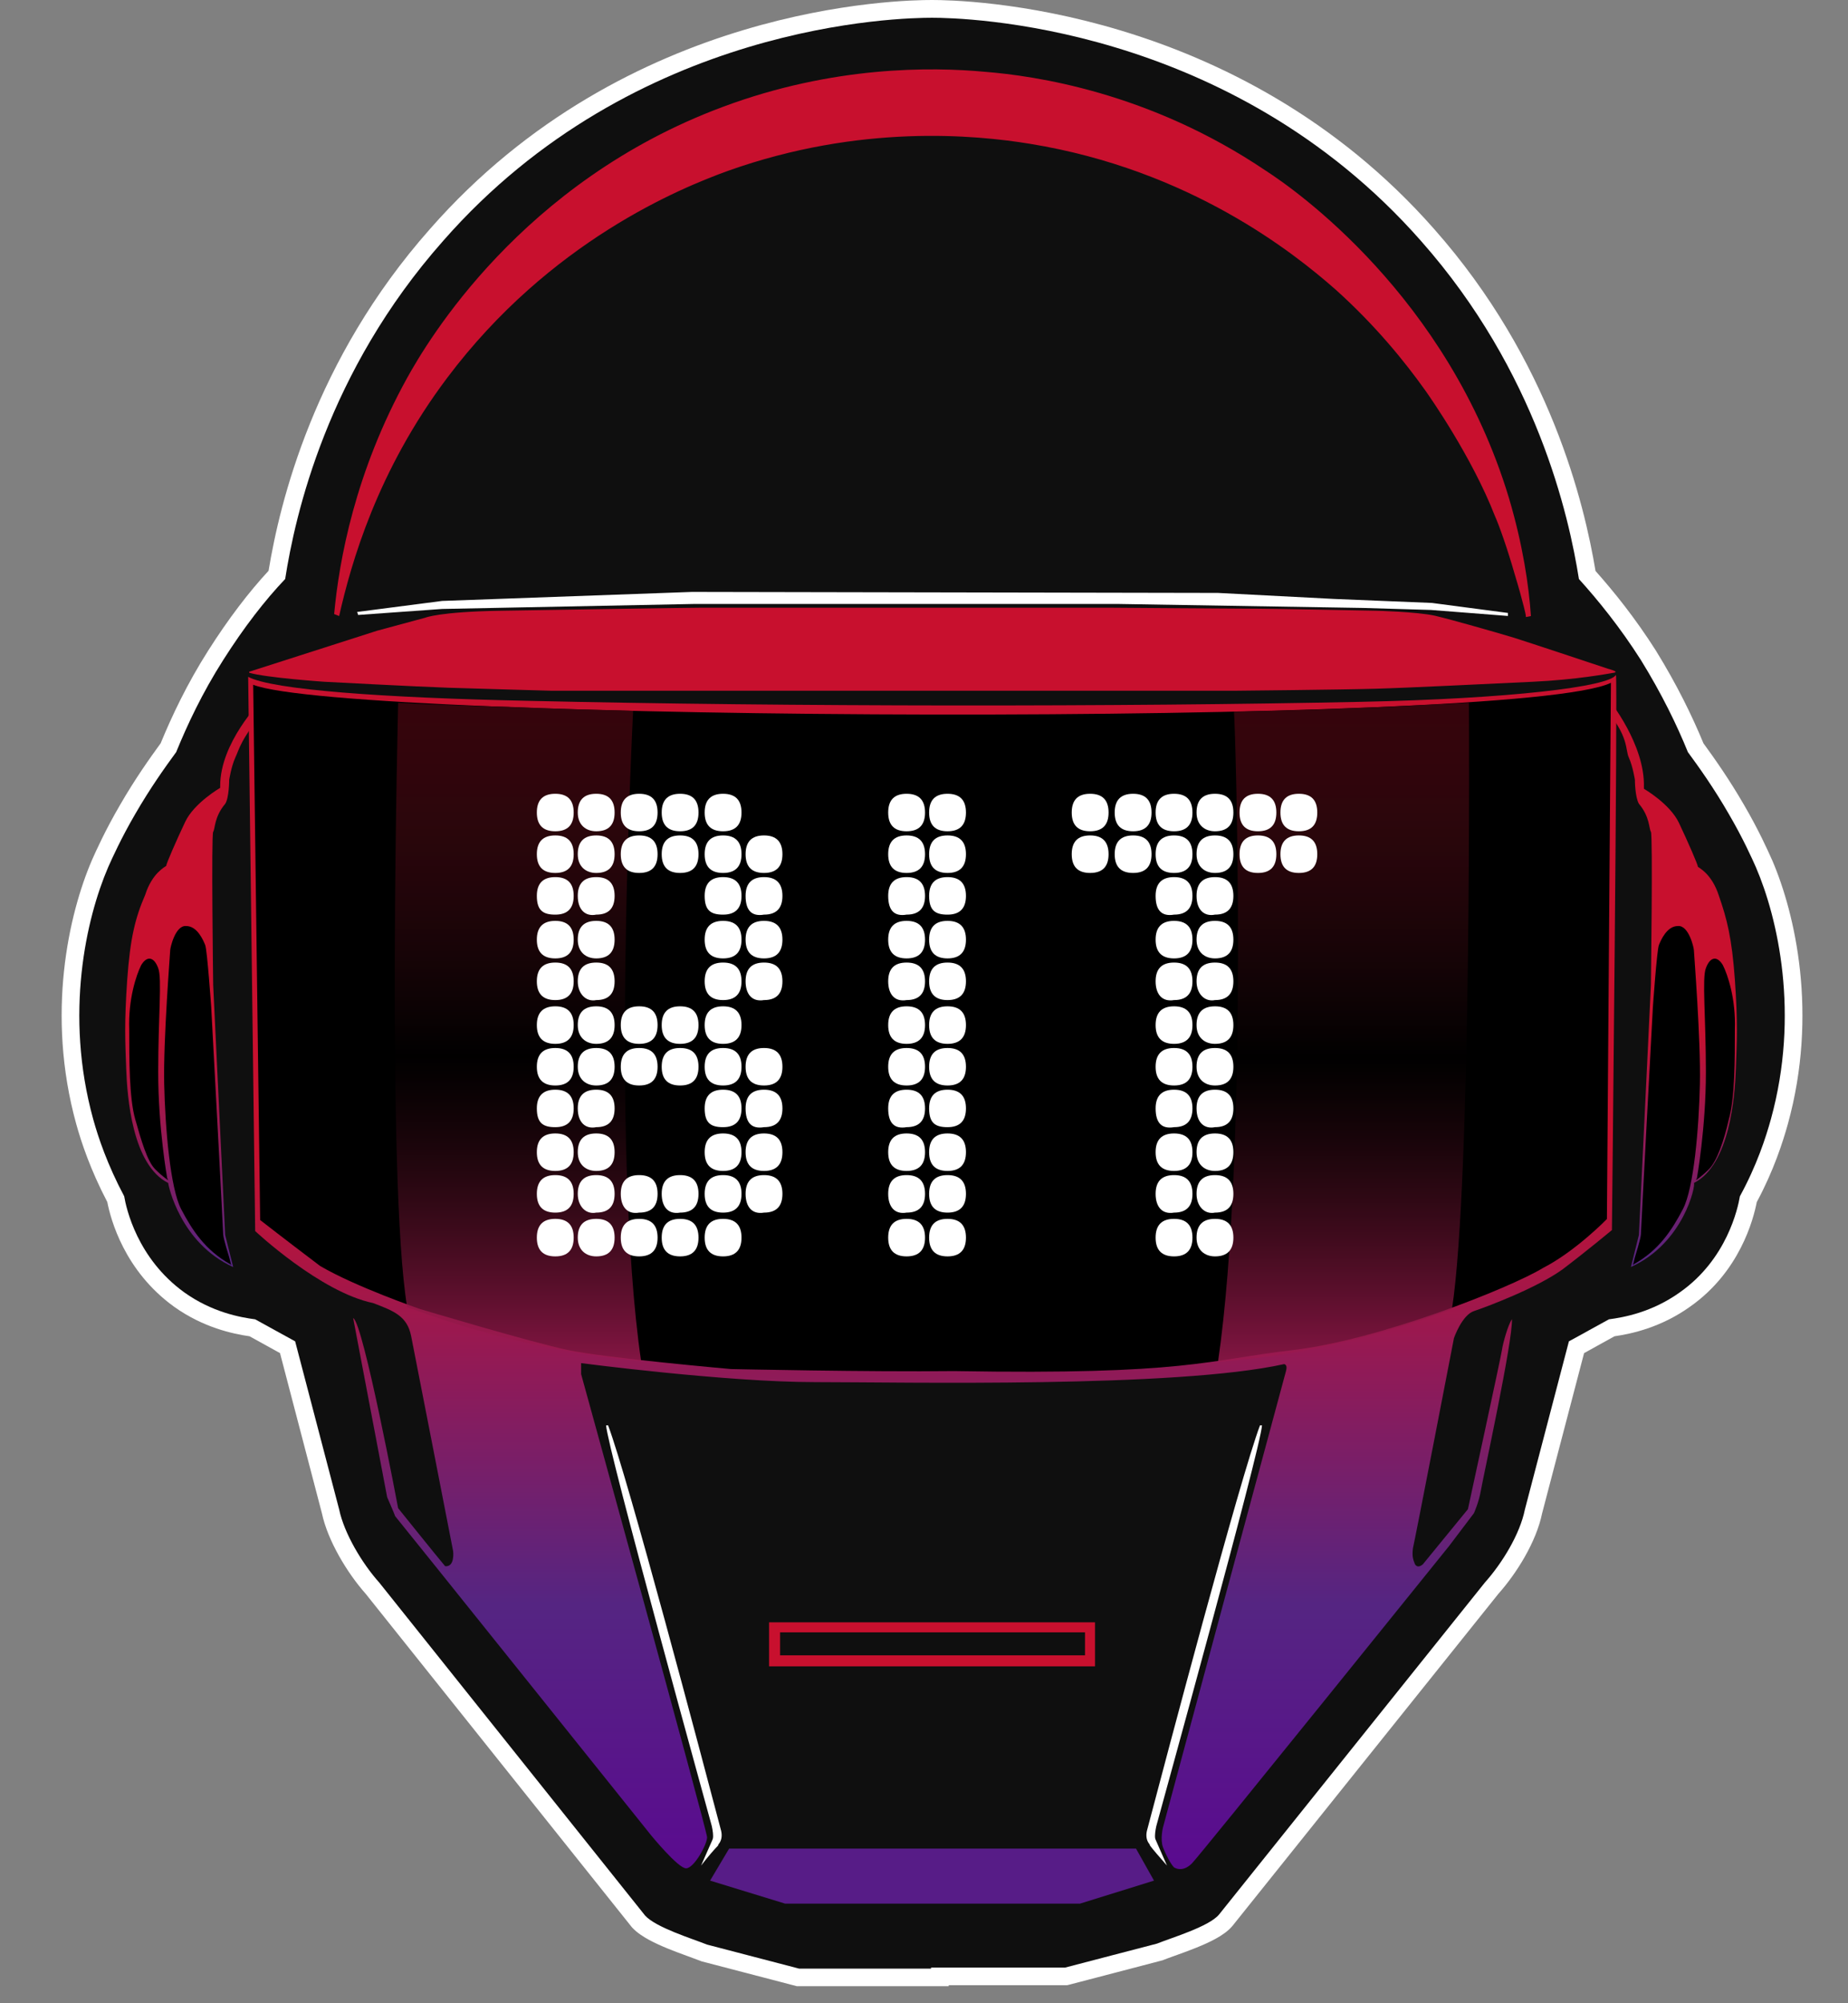 <svg width="48" height="52" viewBox="0 0 48 52" fill="none" xmlns="http://www.w3.org/2000/svg">
<rect x="0" y="0" width="48" height="52" fill="#808080" stroke="none"/>
<g clip-path="url(#clip0_1419_5051)">
<path fill-rule="evenodd" clip-rule="evenodd" d="M24.209 0.918C23.459 0.918 16.703 1.022 11.855 6.552L11.853 6.554C8.923 9.863 8.113 13.479 7.86 15.098L7.838 15.24L7.739 15.344C7.244 15.864 6.716 16.541 6.184 17.377C5.657 18.205 5.28 19.009 5.001 19.693L4.98 19.746L4.946 19.791C4.664 20.176 4.286 20.706 3.909 21.359L3.908 21.361C3.558 21.961 3.332 22.461 3.231 22.69C2.691 23.943 2.144 26.326 2.863 28.928C2.986 29.371 3.209 30.04 3.631 30.835L3.666 30.901L3.678 30.975C3.723 31.242 3.978 32.393 5.052 33.171C5.689 33.626 6.328 33.742 6.688 33.79L6.771 33.801L6.845 33.84C7.017 33.933 7.194 34.031 7.368 34.128L7.37 34.129C7.546 34.227 7.718 34.323 7.884 34.412L8.06 34.506L9.256 39.074L9.258 39.085C9.366 39.604 9.781 40.312 10.19 40.768L10.198 40.778L17.101 49.419C17.126 49.443 17.185 49.487 17.293 49.546C17.405 49.608 17.544 49.67 17.695 49.732C17.846 49.794 18.001 49.851 18.147 49.904C18.171 49.913 18.195 49.922 18.218 49.93C18.221 49.931 18.225 49.933 18.228 49.934C18.33 49.971 18.428 50.007 18.509 50.038L20.814 50.639H23.724V50.614H27.604C27.986 50.515 28.363 50.416 28.741 50.317L28.742 50.316C29.129 50.215 29.516 50.114 29.91 50.012C29.997 49.978 30.103 49.94 30.213 49.9C30.234 49.893 30.255 49.885 30.276 49.878C30.424 49.824 30.582 49.767 30.734 49.706C30.887 49.644 31.024 49.582 31.134 49.521C31.189 49.491 31.232 49.464 31.263 49.441C31.279 49.43 31.29 49.42 31.298 49.413C31.304 49.408 31.307 49.405 31.308 49.403L38.219 40.778L38.228 40.768C38.639 40.308 39.051 39.627 39.158 39.089L39.161 39.075L40.358 34.506L40.533 34.412C40.699 34.323 40.872 34.227 41.047 34.129L41.049 34.128L41.05 34.127C41.224 34.031 41.401 33.933 41.572 33.84L41.646 33.801L41.729 33.79C42.089 33.742 42.729 33.625 43.367 33.17L43.37 33.168C44.437 32.418 44.694 31.248 44.739 30.975L44.752 30.898L44.789 30.83C45.208 30.067 45.43 29.376 45.555 28.928C46.273 26.326 45.727 23.943 45.187 22.691C45.085 22.462 44.86 21.961 44.51 21.361L44.509 21.359C44.132 20.706 43.754 20.176 43.471 19.791L43.438 19.746L43.416 19.693C43.14 19.014 42.762 18.233 42.232 17.375C41.704 16.546 41.15 15.866 40.67 15.335L40.579 15.234L40.557 15.099C40.304 13.504 39.494 9.863 36.564 6.554L36.563 6.553C31.714 1.047 24.957 0.918 24.209 0.918Z" fill="white"/>
<path fill-rule="evenodd" clip-rule="evenodd" d="M18.228 49.934C18.225 49.933 18.221 49.931 18.218 49.93L18.147 49.904C18.001 49.851 17.846 49.794 17.695 49.732C17.544 49.67 17.405 49.608 17.293 49.546C17.185 49.487 17.126 49.443 17.101 49.419L10.198 40.778L10.19 40.768C9.781 40.312 9.366 39.604 9.258 39.085L9.256 39.074L8.06 34.506L7.884 34.412C7.718 34.323 7.546 34.227 7.37 34.129L7.368 34.128C7.194 34.031 7.017 33.933 6.845 33.84L6.771 33.801L6.688 33.79C6.328 33.742 5.689 33.626 5.052 33.171C3.978 32.393 3.723 31.242 3.678 30.975L3.666 30.901L3.631 30.835C3.209 30.04 2.986 29.371 2.863 28.928C2.144 26.326 2.691 23.943 3.231 22.69C3.332 22.461 3.558 21.961 3.908 21.361L3.909 21.359C4.286 20.706 4.664 20.176 4.946 19.791L4.98 19.746L5.001 19.693C5.28 19.009 5.657 18.205 6.184 17.377C6.716 16.541 7.244 15.864 7.739 15.344L7.838 15.24L7.86 15.098C8.113 13.479 8.923 9.863 11.853 6.554L11.855 6.552" fill="white"/>
<path fill-rule="evenodd" clip-rule="evenodd" d="M24.642 51.531V51.557H20.696L18.222 50.912L18.195 50.901C18.122 50.872 18.027 50.837 17.91 50.795L17.833 50.767C17.685 50.713 17.516 50.65 17.348 50.582C17.182 50.514 17.008 50.437 16.853 50.352C16.705 50.271 16.54 50.166 16.417 50.032L16.407 50.02L9.497 41.37C9.028 40.842 8.516 40.005 8.362 39.284L7.273 35.124C7.158 35.061 7.041 34.996 6.926 34.932L6.924 34.931C6.774 34.848 6.626 34.765 6.482 34.687C6.044 34.623 5.282 34.463 4.517 33.917L4.515 33.915C3.231 32.986 2.875 31.654 2.787 31.202C2.348 30.363 2.112 29.653 1.979 29.173C1.192 26.324 1.786 23.722 2.389 22.325L2.391 22.32C2.497 22.081 2.739 21.544 3.115 20.9C3.501 20.23 3.887 19.686 4.173 19.294C4.464 18.587 4.859 17.75 5.41 16.885C5.934 16.06 6.463 15.37 6.976 14.816C7.267 13.05 8.154 9.348 11.166 5.947C16.289 0.103 23.4 0 24.209 0C25.019 0 32.129 0.13 37.252 5.947C40.266 9.351 41.152 13.081 41.442 14.821C41.927 15.366 42.479 16.053 43.008 16.885L43.011 16.89C43.557 17.774 43.952 18.584 44.245 19.294C44.531 19.686 44.916 20.23 45.303 20.9C45.679 21.544 45.92 22.081 46.026 22.32L46.029 22.325C46.631 23.722 47.226 26.323 46.439 29.173C46.307 29.647 46.071 30.384 45.63 31.204C45.542 31.659 45.185 33.014 43.899 33.918C43.135 34.463 42.373 34.623 41.935 34.687C41.792 34.765 41.644 34.848 41.493 34.931L41.492 34.932C41.377 34.996 41.26 35.061 41.145 35.124L40.055 39.282C39.901 40.033 39.386 40.847 38.92 41.371L32.014 49.99C31.893 50.135 31.723 50.245 31.577 50.325C31.421 50.411 31.246 50.488 31.077 50.556C30.908 50.625 30.736 50.688 30.586 50.741L30.52 50.765C30.396 50.809 30.297 50.845 30.222 50.875L30.195 50.886L30.166 50.893C29.765 50.997 29.37 51.101 28.974 51.205L28.973 51.205C28.577 51.309 28.18 51.413 27.777 51.517L27.721 51.531H24.642ZM24.209 0.918C23.459 0.918 16.703 1.022 11.855 6.552L11.853 6.554C8.923 9.863 8.113 13.479 7.86 15.098L7.838 15.24L7.739 15.344C7.244 15.864 6.716 16.541 6.184 17.377C5.657 18.205 5.28 19.009 5.001 19.693L4.98 19.746L4.946 19.791C4.664 20.176 4.286 20.706 3.909 21.359L3.908 21.361C3.558 21.961 3.332 22.461 3.231 22.69C2.691 23.943 2.144 26.326 2.863 28.928C2.986 29.371 3.209 30.04 3.631 30.835L3.666 30.901L3.678 30.975C3.723 31.242 3.978 32.393 5.052 33.171C5.689 33.626 6.328 33.742 6.688 33.79L6.771 33.801L6.845 33.84C7.017 33.933 7.194 34.031 7.368 34.128L7.37 34.129C7.546 34.227 7.718 34.323 7.884 34.412L8.06 34.506L9.256 39.074L9.258 39.085C9.366 39.604 9.781 40.312 10.19 40.768L10.198 40.778L17.101 49.419C17.126 49.443 17.185 49.487 17.293 49.546C17.405 49.608 17.544 49.67 17.695 49.732C17.846 49.794 18.001 49.851 18.147 49.904L18.218 49.93L18.228 49.934C18.33 49.971 18.428 50.007 18.509 50.038L20.814 50.639H23.724V50.614H27.604C27.986 50.515 28.363 50.416 28.741 50.317L28.742 50.316C29.129 50.215 29.516 50.114 29.91 50.012C29.997 49.978 30.103 49.94 30.213 49.9L30.276 49.878C30.424 49.824 30.582 49.767 30.734 49.706C30.887 49.644 31.024 49.582 31.134 49.521C31.189 49.491 31.232 49.464 31.263 49.441C31.279 49.43 31.29 49.42 31.298 49.413C31.304 49.408 31.307 49.405 31.308 49.403L38.219 40.778L38.228 40.768C38.639 40.308 39.051 39.627 39.158 39.089L39.161 39.075L40.358 34.506L40.533 34.412C40.699 34.323 40.872 34.227 41.047 34.129L41.049 34.128L41.05 34.127C41.224 34.031 41.401 33.933 41.572 33.84L41.646 33.801L41.729 33.79C42.089 33.742 42.729 33.625 43.367 33.17L43.37 33.168C44.437 32.418 44.694 31.248 44.739 30.975L44.752 30.898L44.789 30.83C45.208 30.067 45.43 29.376 45.555 28.928C46.273 26.326 45.727 23.943 45.187 22.691C45.085 22.462 44.86 21.961 44.51 21.361L44.509 21.359C44.132 20.706 43.754 20.176 43.471 19.791L43.438 19.746L43.416 19.693C43.14 19.014 42.762 18.233 42.232 17.375C41.704 16.546 41.15 15.866 40.67 15.335L40.579 15.234L40.557 15.099C40.304 13.504 39.494 9.863 36.564 6.554L36.563 6.553C31.714 1.047 24.957 0.918 24.209 0.918Z" fill="white"/>
<path d="M24.183 51.101H20.755L18.366 50.478C17.976 50.322 17.041 50.036 16.756 49.724L9.848 41.077C9.406 40.584 8.939 39.804 8.809 39.181L7.666 34.818C7.329 34.637 6.965 34.429 6.628 34.247C6.238 34.195 5.511 34.065 4.784 33.546C3.563 32.663 3.278 31.364 3.226 31.053C2.784 30.222 2.551 29.521 2.421 29.053C1.668 26.326 2.239 23.834 2.81 22.509C2.914 22.275 3.148 21.756 3.511 21.133C3.901 20.457 4.291 19.912 4.576 19.523C4.862 18.822 5.251 17.991 5.797 17.134C6.342 16.276 6.887 15.575 7.407 15.03C7.666 13.368 8.497 9.654 11.51 6.253C16.496 0.565 23.43 0.461 24.209 0.461C24.988 0.461 31.922 0.591 36.908 6.253C39.92 9.654 40.751 13.394 41.011 15.03C41.504 15.575 42.075 16.276 42.621 17.134C43.166 18.016 43.556 18.822 43.841 19.523C44.127 19.912 44.517 20.457 44.906 21.133C45.27 21.756 45.503 22.275 45.607 22.509C46.178 23.834 46.75 26.326 45.997 29.053C45.867 29.521 45.633 30.248 45.192 31.053C45.14 31.364 44.854 32.689 43.633 33.546C42.906 34.065 42.179 34.195 41.79 34.247C41.452 34.429 41.089 34.637 40.751 34.818L39.608 39.181C39.478 39.83 39.011 40.584 38.57 41.077L31.662 49.699C31.402 50.01 30.441 50.296 30.052 50.452C29.247 50.659 28.468 50.867 27.663 51.075H24.183V51.101Z" fill="#0F0F0F"/>
<path d="M42.362 32.888L42.569 32.057C42.569 32.057 42.881 25.591 42.881 25.565C42.881 25.539 42.933 21.67 42.881 21.592C42.829 21.514 42.855 21.202 42.569 20.864C42.465 20.683 42.465 20.241 42.465 20.241C42.465 20.241 42.413 19.904 42.31 19.67C42.206 19.462 42.336 19.125 41.634 18.32C41.349 18.086 41.011 17.956 40.959 17.956L41.089 17.93C41.089 17.93 41.712 18.086 41.764 18.138C41.816 18.19 42.725 19.332 42.699 20.423V20.475C42.699 20.475 43.374 20.864 43.608 21.358C43.842 21.851 44.102 22.449 44.102 22.501C44.127 22.527 44.465 22.682 44.647 23.254C44.855 23.851 44.984 24.344 45.062 25.435C45.14 26.552 45.114 27.045 45.088 27.746C45.062 28.448 44.932 30.239 43.998 30.707C44.05 30.759 43.738 32.265 42.362 32.888Z" fill="url(#paint0_linear_1419_5051)"/>
<path d="M42.465 32.634C42.465 32.634 42.621 32.141 42.621 32.037C42.621 31.933 42.932 26.142 42.932 26.142C42.932 26.142 43.036 24.662 43.088 24.532C43.14 24.402 43.296 24.038 43.581 24.038C43.867 24.012 43.997 24.61 43.997 24.662C43.997 24.714 44.179 26.999 44.153 28.142C44.127 29.284 43.997 30.842 43.711 31.388C43.426 31.933 43.088 32.452 42.439 32.816L42.413 32.842L42.465 32.634Z" fill="black"/>
<path d="M44.075 30.584C44.075 30.584 44.309 29.286 44.309 27.832C44.309 26.403 44.205 25.391 44.309 25.131C44.413 24.845 44.594 24.793 44.75 25.053C44.88 25.313 45.088 25.936 45.062 26.715C45.062 27.494 45.062 28.507 44.906 29.052C44.776 29.623 44.594 30.143 44.387 30.351C44.179 30.558 44.049 30.636 44.049 30.636L44.075 30.584Z" fill="black"/>
<path d="M6.057 32.89L5.849 32.059C5.849 32.059 5.537 25.593 5.537 25.567C5.537 25.541 5.485 21.671 5.537 21.593C5.589 21.515 5.563 21.204 5.849 20.866C5.953 20.71 5.953 20.243 5.953 20.243C5.953 20.243 6.005 19.905 6.109 19.672C6.212 19.464 6.238 19.178 6.94 18.373C7.225 18.139 7.615 17.984 7.667 17.984C7.641 17.984 7.485 17.958 7.485 17.958C7.485 17.958 6.862 18.113 6.81 18.165C6.758 18.217 5.719 19.282 5.719 20.399V20.451C5.719 20.451 5.044 20.84 4.81 21.334C4.576 21.827 4.317 22.424 4.317 22.476C4.291 22.502 3.953 22.658 3.771 23.229C3.512 23.827 3.382 24.346 3.304 25.437C3.226 26.553 3.252 27.047 3.278 27.748C3.304 28.475 3.434 30.241 4.369 30.708C4.369 30.76 4.68 32.267 6.057 32.89Z" fill="url(#paint1_linear_1419_5051)"/>
<path d="M5.953 32.634C5.953 32.634 5.797 32.141 5.797 32.037C5.797 31.933 5.486 26.142 5.486 26.142C5.486 26.142 5.382 24.662 5.33 24.532C5.278 24.402 5.122 24.038 4.836 24.038C4.551 24.012 4.421 24.61 4.421 24.662C4.421 24.714 4.239 26.999 4.265 28.142C4.291 29.284 4.421 30.842 4.706 31.388C4.992 31.933 5.33 32.452 5.979 32.816L6.005 32.842L5.953 32.634Z" fill="black"/>
<path d="M4.343 30.584C4.343 30.584 4.109 29.286 4.109 27.832C4.109 26.403 4.213 25.391 4.109 25.131C4.005 24.845 3.823 24.793 3.667 25.053C3.538 25.313 3.33 25.936 3.356 26.715C3.356 27.494 3.356 28.507 3.512 29.052C3.667 29.598 3.823 30.143 4.031 30.351C4.239 30.558 4.369 30.636 4.369 30.636L4.343 30.584Z" fill="black"/>
<path d="M9.173 34.215L10.056 38.864C10.056 38.864 10.238 39.279 10.264 39.357C10.315 39.409 16.912 47.641 16.912 47.641C16.912 47.641 17.613 48.498 17.82 48.498C18.028 48.498 18.366 47.875 18.366 47.693C18.366 47.511 15.094 35.669 15.094 35.669V35.384C15.094 35.384 18.859 35.877 21.171 35.877C23.482 35.877 30.545 36.033 33.35 35.41C33.35 35.41 33.454 35.41 33.402 35.591C33.35 35.773 30.208 47.433 30.208 47.433C30.208 47.433 30.13 47.745 30.208 47.953C30.286 48.16 30.415 48.394 30.493 48.472C30.571 48.524 30.753 48.576 30.961 48.368C31.169 48.16 37.635 40.136 37.635 40.136L38.284 39.279C38.284 39.279 38.414 38.993 38.466 38.682C38.518 38.37 39.297 34.812 39.271 34.241C39.167 34.397 39.037 34.864 39.011 35.046C38.985 35.228 38.128 39.175 38.128 39.175L36.96 40.603C36.96 40.603 36.83 40.733 36.752 40.603C36.7 40.474 36.674 40.396 36.7 40.188C36.752 39.98 37.765 34.734 37.765 34.734C37.765 34.734 37.972 34.137 38.284 34.033C38.596 33.929 39.92 33.436 40.595 32.943C41.245 32.449 41.868 31.93 41.868 31.93C41.868 31.93 42.023 17.595 41.972 17.517C41.816 17.829 39.167 18.14 35.349 18.218C29.143 18.348 20.495 18.348 13.717 18.192C9.978 18.114 7.069 17.907 6.446 17.569L6.628 31.956C6.628 31.956 8.316 33.54 9.692 33.825C10.238 34.033 10.575 34.163 10.679 34.682C10.783 35.202 11.77 40.266 11.77 40.266C11.77 40.266 11.822 40.681 11.562 40.655C11.406 40.474 10.341 39.149 10.341 39.149C10.341 39.149 9.432 34.319 9.173 34.215Z" fill="url(#paint2_linear_1419_5051)"/>
<path d="M18.21 48.426L18.496 47.777C18.522 47.725 18.522 47.699 18.522 47.647C18.522 47.569 18.496 47.413 18.47 47.335C18.444 47.231 15.769 37.571 15.743 37H15.795C16.314 38.376 18.236 45.647 18.729 47.517C18.755 47.621 18.755 47.751 18.677 47.855C18.651 47.881 18.651 47.907 18.651 47.907C18.548 48.011 18.392 48.192 18.21 48.426Z" fill="white"/>
<path d="M30.311 48.426L30.026 47.777C30 47.725 30 47.699 30 47.647C30 47.569 30.026 47.413 30.052 47.335C30.078 47.231 32.753 37.571 32.779 37H32.727C32.207 38.376 30.286 45.647 29.792 47.517C29.766 47.621 29.766 47.751 29.844 47.855C29.87 47.881 29.87 47.907 29.87 47.907C29.948 48.011 30.104 48.192 30.311 48.426Z" fill="white"/>
<path d="M18.444 48.817L18.938 47.986H29.507L29.974 48.817L28.053 49.414H20.392L18.444 48.817Z" fill="#571C87"/>
<path d="M8.679 15.939C8.809 14.536 9.225 12.251 10.575 9.81C11.094 8.875 13.535 4.72 18.781 2.772C21.638 1.708 24.183 1.734 25.585 1.864C26.858 1.967 29.844 2.383 32.882 4.434C33.609 4.902 37.609 7.681 39.193 12.926C39.556 14.147 39.712 15.212 39.764 15.991L39.634 16.017C39.634 15.965 39.608 15.861 39.582 15.757C39.53 15.549 39.452 15.264 39.349 14.926C39.141 14.199 38.933 13.627 38.829 13.394C38.232 11.862 37.141 10.303 37.011 10.122C36.492 9.395 35.739 8.46 34.7 7.525C33.609 6.564 30.909 4.409 26.754 3.733C25.325 3.5 22.339 3.214 18.911 4.434C17.69 4.876 14.289 6.252 11.614 9.81C9.796 12.225 9.121 14.614 8.809 15.991L8.679 15.939Z" fill="#C8102E"/>
<path d="M9.277 15.885L9.303 15.963L11.484 15.807L18.054 15.677H29.013L35.401 15.781L37.167 15.833L39.167 15.989V15.911L37.193 15.651L34.648 15.547L31.636 15.391L17.976 15.365L11.484 15.599L9.277 15.885Z" fill="white"/>
<path d="M6.472 17.463V17.437L9.796 16.372L11.043 16.035C11.043 16.035 11.406 15.879 13.016 15.853C14.626 15.827 17.898 15.775 18.184 15.775H28.883C28.883 15.775 32.285 15.801 32.675 15.801C33.064 15.801 35.739 15.853 35.739 15.853C35.739 15.853 36.804 15.879 37.271 15.983C37.713 16.087 38.803 16.398 39.323 16.554C39.816 16.71 41.764 17.359 41.764 17.359C41.764 17.359 42.075 17.437 41.92 17.463C41.764 17.489 40.933 17.645 39.816 17.697C38.699 17.748 36.648 17.852 35.739 17.878C34.856 17.904 32.103 17.93 32.103 17.93H14.315C14.315 17.93 12.419 17.878 11.64 17.852C10.861 17.826 8.42 17.697 8.42 17.697C8.42 17.697 6.913 17.593 6.472 17.463Z" fill="#C8102E"/>
<path d="M28.442 43.255H19.976V42.112H28.442V43.255ZM20.262 42.969H28.182V42.372H20.262V42.969Z" fill="#C8102E"/>
<path d="M6.576 17.775C9.017 18.736 39.452 18.892 41.842 17.724L41.738 31.643C41.738 31.643 40.933 32.474 40.076 32.915C39.219 33.435 35.817 34.785 33.583 35.045C31.35 35.304 30.831 35.694 24.78 35.59C22.573 35.616 18.989 35.538 18.989 35.538C18.989 35.538 15.743 35.253 14.756 35.045C13.769 34.837 10.912 33.98 10.912 33.98C10.912 33.98 9.25 33.409 8.316 32.863C7.355 32.136 6.757 31.669 6.757 31.669L6.576 17.775Z" fill="black"/>
<path d="M10.342 18.243C10.342 18.243 10.03 30.631 10.575 33.929C10.627 33.955 10.731 33.981 10.861 34.032C11.64 34.318 13.068 34.786 14.886 35.097C15.328 35.175 15.925 35.253 16.652 35.331C15.847 29.826 16.444 18.555 16.444 18.451C15.405 18.425 14.367 18.399 13.172 18.347C12.159 18.321 11.302 18.295 10.342 18.243Z" fill="url(#paint3_linear_1419_5051)"/>
<path d="M38.154 18.243C38.154 18.243 38.232 30.657 37.713 33.981C36.752 34.344 35.609 34.708 34.337 34.967C33.376 35.175 32.467 35.279 31.636 35.357C32.441 29.852 32.078 18.555 32.051 18.477C32.779 18.451 34.129 18.451 38.154 18.243Z" fill="url(#paint4_linear_1419_5051)"/>
</g>
<path fill-rule="evenodd" clip-rule="evenodd" d="M13.944 21.092C13.944 20.767 14.104 20.605 14.423 20.605C14.742 20.605 14.901 20.767 14.901 21.092C14.901 21.416 14.742 21.578 14.423 21.578C14.104 21.578 13.944 21.416 13.944 21.092ZM15.007 21.092C15.007 20.767 15.167 20.605 15.486 20.605C15.805 20.605 15.964 20.767 15.964 21.092C15.964 21.416 15.805 21.578 15.486 21.578C15.22 21.578 15.007 21.416 15.007 21.092ZM16.124 21.092C16.124 20.767 16.283 20.605 16.602 20.605C16.921 20.605 17.08 20.767 17.08 21.092C17.08 21.416 16.921 21.578 16.602 21.578C16.283 21.578 16.124 21.416 16.124 21.092ZM17.187 21.092C17.187 20.767 17.346 20.605 17.665 20.605C17.984 20.605 18.143 20.767 18.143 21.092C18.143 21.416 17.984 21.578 17.665 21.578C17.346 21.578 17.187 21.416 17.187 21.092ZM18.303 21.092C18.303 20.767 18.462 20.605 18.781 20.605C19.1 20.605 19.26 20.767 19.26 21.092C19.26 21.416 19.1 21.578 18.781 21.578C18.462 21.578 18.303 21.416 18.303 21.092ZM13.944 22.173C13.944 21.849 14.104 21.686 14.423 21.686C14.742 21.686 14.901 21.849 14.901 22.173C14.901 22.498 14.742 22.66 14.423 22.66C14.104 22.66 13.944 22.498 13.944 22.173ZM15.007 22.173C15.007 21.849 15.167 21.686 15.486 21.686C15.805 21.686 15.964 21.849 15.964 22.173C15.964 22.498 15.805 22.66 15.486 22.66C15.22 22.66 15.007 22.498 15.007 22.173ZM16.124 22.173C16.124 21.849 16.283 21.686 16.602 21.686C16.921 21.686 17.08 21.849 17.08 22.173C17.08 22.498 16.921 22.66 16.602 22.66C16.283 22.66 16.124 22.498 16.124 22.173ZM17.187 22.173C17.187 21.849 17.346 21.686 17.665 21.686C17.984 21.686 18.143 21.849 18.143 22.173C18.143 22.498 17.984 22.66 17.665 22.66C17.346 22.66 17.187 22.498 17.187 22.173ZM18.303 22.173C18.303 21.849 18.462 21.686 18.781 21.686C19.1 21.686 19.26 21.849 19.26 22.173C19.26 22.498 19.1 22.66 18.781 22.66C18.462 22.66 18.303 22.498 18.303 22.173ZM19.366 22.173C19.366 21.849 19.525 21.686 19.844 21.686C20.163 21.686 20.323 21.849 20.323 22.173C20.323 22.498 20.163 22.66 19.844 22.66C19.525 22.66 19.366 22.498 19.366 22.173ZM13.944 23.255C13.944 22.931 14.104 22.768 14.423 22.768C14.742 22.768 14.901 22.931 14.901 23.255C14.901 23.58 14.742 23.742 14.423 23.742C14.104 23.742 13.944 23.634 13.944 23.255ZM15.007 23.255C15.007 22.931 15.167 22.768 15.486 22.768C15.805 22.768 15.964 22.931 15.964 23.255C15.964 23.58 15.805 23.742 15.486 23.742C15.22 23.796 15.007 23.634 15.007 23.255ZM18.303 23.255C18.303 22.931 18.462 22.768 18.781 22.768C19.1 22.768 19.26 22.931 19.26 23.255C19.26 23.58 19.1 23.742 18.781 23.742C18.462 23.742 18.303 23.634 18.303 23.255ZM19.366 23.255C19.366 22.931 19.525 22.768 19.844 22.768C20.163 22.768 20.323 22.931 20.323 23.255C20.323 23.58 20.163 23.742 19.844 23.742C19.525 23.796 19.366 23.634 19.366 23.255ZM13.944 24.391C13.944 24.067 14.104 23.904 14.423 23.904C14.742 23.904 14.901 24.067 14.901 24.391C14.901 24.716 14.742 24.878 14.423 24.878C14.104 24.878 13.944 24.716 13.944 24.391ZM15.007 24.391C15.007 24.067 15.167 23.904 15.486 23.904C15.805 23.904 15.964 24.067 15.964 24.391C15.964 24.716 15.805 24.878 15.486 24.878C15.22 24.878 15.007 24.716 15.007 24.391ZM18.303 24.391C18.303 24.067 18.462 23.904 18.781 23.904C19.1 23.904 19.26 24.067 19.26 24.391C19.26 24.716 19.1 24.878 18.781 24.878C18.462 24.878 18.303 24.716 18.303 24.391ZM19.366 24.391C19.366 24.067 19.525 23.904 19.844 23.904C20.163 23.904 20.323 24.067 20.323 24.391C20.323 24.716 20.163 24.878 19.844 24.878C19.525 24.878 19.366 24.716 19.366 24.391ZM13.944 25.473C13.944 25.148 14.104 24.986 14.423 24.986C14.742 24.986 14.901 25.148 14.901 25.473C14.901 25.797 14.742 25.96 14.423 25.96C14.104 25.96 13.944 25.797 13.944 25.473ZM15.007 25.473C15.007 25.148 15.167 24.986 15.486 24.986C15.805 24.986 15.964 25.148 15.964 25.473C15.964 25.797 15.805 25.96 15.486 25.96C15.22 26.014 15.007 25.797 15.007 25.473ZM18.303 25.473C18.303 25.148 18.462 24.986 18.781 24.986C19.1 24.986 19.26 25.148 19.26 25.473C19.26 25.797 19.1 25.96 18.781 25.96C18.462 25.96 18.303 25.797 18.303 25.473ZM19.366 25.473C19.366 25.148 19.525 24.986 19.844 24.986C20.163 24.986 20.323 25.148 20.323 25.473C20.323 25.797 20.163 25.96 19.844 25.96C19.525 26.014 19.366 25.797 19.366 25.473ZM13.944 26.609C13.944 26.284 14.104 26.122 14.423 26.122C14.742 26.122 14.901 26.284 14.901 26.609C14.901 26.933 14.742 27.096 14.423 27.096C14.104 27.096 13.944 26.933 13.944 26.609ZM15.007 26.609C15.007 26.284 15.167 26.122 15.486 26.122C15.805 26.122 15.964 26.284 15.964 26.609C15.964 26.933 15.805 27.096 15.486 27.096C15.22 27.096 15.007 26.933 15.007 26.609ZM16.124 26.609C16.124 26.284 16.283 26.122 16.602 26.122C16.921 26.122 17.08 26.284 17.08 26.609C17.08 26.933 16.921 27.096 16.602 27.096C16.283 27.096 16.124 26.933 16.124 26.609ZM17.187 26.609C17.187 26.284 17.346 26.122 17.665 26.122C17.984 26.122 18.143 26.284 18.143 26.609C18.143 26.933 17.984 27.096 17.665 27.096C17.346 27.096 17.187 26.933 17.187 26.609ZM18.303 26.609C18.303 26.284 18.462 26.122 18.781 26.122C19.1 26.122 19.26 26.284 19.26 26.609C19.26 26.933 19.1 27.096 18.781 27.096C18.462 27.096 18.303 26.933 18.303 26.609ZM13.944 27.691C13.944 27.366 14.104 27.204 14.423 27.204C14.742 27.204 14.901 27.366 14.901 27.691C14.901 28.015 14.742 28.177 14.423 28.177C14.104 28.177 13.944 28.015 13.944 27.691ZM15.007 27.691C15.007 27.366 15.167 27.204 15.486 27.204C15.805 27.204 15.964 27.366 15.964 27.691C15.964 28.015 15.805 28.177 15.486 28.177C15.22 28.177 15.007 28.015 15.007 27.691ZM16.124 27.691C16.124 27.366 16.283 27.204 16.602 27.204C16.921 27.204 17.08 27.366 17.08 27.691C17.08 28.015 16.921 28.177 16.602 28.177C16.283 28.177 16.124 28.015 16.124 27.691ZM17.187 27.691C17.187 27.366 17.346 27.204 17.665 27.204C17.984 27.204 18.143 27.366 18.143 27.691C18.143 28.015 17.984 28.177 17.665 28.177C17.346 28.177 17.187 28.015 17.187 27.691ZM18.303 27.691C18.303 27.366 18.462 27.204 18.781 27.204C19.1 27.204 19.26 27.366 19.26 27.691C19.26 28.015 19.1 28.177 18.781 28.177C18.462 28.177 18.303 28.015 18.303 27.691ZM19.366 27.691C19.366 27.366 19.525 27.204 19.844 27.204C20.163 27.204 20.323 27.366 20.323 27.691C20.323 28.015 20.163 28.177 19.844 28.177C19.525 28.177 19.366 28.015 19.366 27.691ZM13.944 28.772C13.944 28.448 14.104 28.286 14.423 28.286C14.742 28.286 14.901 28.448 14.901 28.772C14.901 29.097 14.742 29.259 14.423 29.259C14.104 29.259 13.944 29.151 13.944 28.772ZM15.007 28.772C15.007 28.448 15.167 28.286 15.486 28.286C15.805 28.286 15.964 28.448 15.964 28.772C15.964 29.097 15.805 29.259 15.486 29.259C15.22 29.313 15.007 29.151 15.007 28.772ZM18.303 28.772C18.303 28.448 18.462 28.286 18.781 28.286C19.1 28.286 19.26 28.448 19.26 28.772C19.26 29.097 19.1 29.259 18.781 29.259C18.462 29.259 18.303 29.151 18.303 28.772ZM19.366 28.772C19.366 28.448 19.525 28.286 19.844 28.286C20.163 28.286 20.323 28.448 20.323 28.772C20.323 29.097 20.163 29.259 19.844 29.259C19.525 29.313 19.366 29.151 19.366 28.772ZM13.944 29.908C13.944 29.584 14.104 29.422 14.423 29.422C14.742 29.422 14.901 29.584 14.901 29.908C14.901 30.233 14.742 30.395 14.423 30.395C14.104 30.395 13.944 30.233 13.944 29.908ZM15.007 29.908C15.007 29.584 15.167 29.422 15.486 29.422C15.805 29.422 15.964 29.584 15.964 29.908C15.964 30.233 15.805 30.395 15.486 30.395C15.22 30.395 15.007 30.233 15.007 29.908ZM18.303 29.908C18.303 29.584 18.462 29.422 18.781 29.422C19.1 29.422 19.26 29.584 19.26 29.908C19.26 30.233 19.1 30.395 18.781 30.395C18.462 30.395 18.303 30.233 18.303 29.908ZM19.366 29.908C19.366 29.584 19.525 29.422 19.844 29.422C20.163 29.422 20.323 29.584 20.323 29.908C20.323 30.233 20.163 30.395 19.844 30.395C19.525 30.395 19.366 30.233 19.366 29.908ZM13.944 30.99C13.944 30.666 14.104 30.503 14.423 30.503C14.742 30.503 14.901 30.666 14.901 30.99C14.901 31.315 14.742 31.477 14.423 31.477C14.104 31.477 13.944 31.315 13.944 30.99ZM15.007 30.99C15.007 30.666 15.167 30.503 15.486 30.503C15.805 30.503 15.964 30.666 15.964 30.99C15.964 31.315 15.805 31.477 15.486 31.477C15.22 31.531 15.007 31.315 15.007 30.99ZM16.124 30.99C16.124 30.666 16.283 30.503 16.602 30.503C16.921 30.503 17.08 30.666 17.08 30.99C17.08 31.315 16.921 31.477 16.602 31.477C16.283 31.531 16.124 31.315 16.124 30.99ZM17.187 30.99C17.187 30.666 17.346 30.503 17.665 30.503C17.984 30.503 18.143 30.666 18.143 30.99C18.143 31.315 17.984 31.477 17.665 31.477C17.346 31.531 17.187 31.315 17.187 30.99ZM18.303 30.99C18.303 30.666 18.462 30.503 18.781 30.503C19.1 30.503 19.26 30.666 19.26 30.99C19.26 31.315 19.1 31.477 18.781 31.477C18.462 31.477 18.303 31.315 18.303 30.99ZM19.366 30.99C19.366 30.666 19.525 30.503 19.844 30.503C20.163 30.503 20.323 30.666 20.323 30.99C20.323 31.315 20.163 31.477 19.844 31.477C19.525 31.531 19.366 31.315 19.366 30.99ZM13.944 32.126C13.944 31.802 14.104 31.639 14.423 31.639C14.742 31.639 14.901 31.802 14.901 32.126C14.901 32.45 14.742 32.613 14.423 32.613C14.104 32.613 13.944 32.45 13.944 32.126ZM15.007 32.126C15.007 31.802 15.167 31.639 15.486 31.639C15.805 31.639 15.964 31.802 15.964 32.126C15.964 32.45 15.805 32.613 15.486 32.613C15.22 32.613 15.007 32.45 15.007 32.126ZM16.124 32.126C16.124 31.802 16.283 31.639 16.602 31.639C16.921 31.639 17.08 31.802 17.08 32.126C17.08 32.45 16.921 32.613 16.602 32.613C16.283 32.613 16.124 32.45 16.124 32.126ZM17.187 32.126C17.187 31.802 17.346 31.639 17.665 31.639C17.984 31.639 18.143 31.802 18.143 32.126C18.143 32.45 17.984 32.613 17.665 32.613C17.346 32.613 17.187 32.45 17.187 32.126ZM18.303 32.126C18.303 31.802 18.462 31.639 18.781 31.639C19.1 31.639 19.26 31.802 19.26 32.126C19.26 32.45 19.1 32.613 18.781 32.613C18.462 32.613 18.303 32.45 18.303 32.126ZM23.07 21.092C23.07 20.767 23.229 20.605 23.548 20.605C23.867 20.605 24.027 20.767 24.027 21.092C24.027 21.416 23.867 21.578 23.548 21.578C23.229 21.578 23.07 21.416 23.07 21.092ZM24.133 21.092C24.133 20.767 24.292 20.605 24.611 20.605C24.93 20.605 25.09 20.767 25.09 21.092C25.09 21.416 24.93 21.578 24.611 21.578C24.292 21.578 24.133 21.416 24.133 21.092ZM23.07 22.173C23.07 21.849 23.229 21.686 23.548 21.686C23.867 21.686 24.027 21.849 24.027 22.173C24.027 22.498 23.867 22.66 23.548 22.66C23.229 22.66 23.07 22.498 23.07 22.173ZM24.133 22.173C24.133 21.849 24.292 21.686 24.611 21.686C24.93 21.686 25.09 21.849 25.09 22.173C25.09 22.498 24.93 22.66 24.611 22.66C24.292 22.66 24.133 22.498 24.133 22.173ZM23.07 23.255C23.07 22.931 23.229 22.768 23.548 22.768C23.867 22.768 24.027 22.931 24.027 23.255C24.027 23.58 23.867 23.742 23.548 23.742C23.229 23.796 23.07 23.634 23.07 23.255ZM24.133 23.255C24.133 22.931 24.292 22.768 24.611 22.768C24.93 22.768 25.09 22.931 25.09 23.255C25.09 23.58 24.93 23.742 24.611 23.742C24.292 23.742 24.133 23.634 24.133 23.255ZM23.07 24.391C23.07 24.067 23.229 23.904 23.548 23.904C23.867 23.904 24.027 24.067 24.027 24.391C24.027 24.716 23.867 24.878 23.548 24.878C23.229 24.878 23.07 24.716 23.07 24.391ZM24.133 24.391C24.133 24.067 24.292 23.904 24.611 23.904C24.93 23.904 25.09 24.067 25.09 24.391C25.09 24.716 24.93 24.878 24.611 24.878C24.292 24.878 24.133 24.716 24.133 24.391ZM23.07 25.473C23.07 25.148 23.229 24.986 23.548 24.986C23.867 24.986 24.027 25.148 24.027 25.473C24.027 25.797 23.867 25.96 23.548 25.96C23.229 26.014 23.07 25.797 23.07 25.473ZM24.133 25.473C24.133 25.148 24.292 24.986 24.611 24.986C24.93 24.986 25.09 25.148 25.09 25.473C25.09 25.797 24.93 25.96 24.611 25.96C24.292 25.96 24.133 25.797 24.133 25.473ZM23.07 26.609C23.07 26.284 23.229 26.122 23.548 26.122C23.867 26.122 24.027 26.284 24.027 26.609C24.027 26.933 23.867 27.096 23.548 27.096C23.229 27.096 23.07 26.933 23.07 26.609ZM24.133 26.609C24.133 26.284 24.292 26.122 24.611 26.122C24.93 26.122 25.09 26.284 25.09 26.609C25.09 26.933 24.93 27.096 24.611 27.096C24.292 27.096 24.133 26.933 24.133 26.609ZM23.07 27.691C23.07 27.366 23.229 27.204 23.548 27.204C23.867 27.204 24.027 27.366 24.027 27.691C24.027 28.015 23.867 28.177 23.548 28.177C23.229 28.177 23.07 28.015 23.07 27.691ZM24.133 27.691C24.133 27.366 24.292 27.204 24.611 27.204C24.93 27.204 25.09 27.366 25.09 27.691C25.09 28.015 24.93 28.177 24.611 28.177C24.292 28.177 24.133 28.015 24.133 27.691ZM23.07 28.772C23.07 28.448 23.229 28.286 23.548 28.286C23.867 28.286 24.027 28.448 24.027 28.772C24.027 29.097 23.867 29.259 23.548 29.259C23.229 29.313 23.07 29.151 23.07 28.772ZM24.133 28.772C24.133 28.448 24.292 28.286 24.611 28.286C24.93 28.286 25.09 28.448 25.09 28.772C25.09 29.097 24.93 29.259 24.611 29.259C24.292 29.259 24.133 29.151 24.133 28.772ZM23.07 29.908C23.07 29.584 23.229 29.422 23.548 29.422C23.867 29.422 24.027 29.584 24.027 29.908C24.027 30.233 23.867 30.395 23.548 30.395C23.229 30.395 23.07 30.233 23.07 29.908ZM24.133 29.908C24.133 29.584 24.292 29.422 24.611 29.422C24.93 29.422 25.09 29.584 25.09 29.908C25.09 30.233 24.93 30.395 24.611 30.395C24.292 30.395 24.133 30.233 24.133 29.908ZM23.07 30.99C23.07 30.666 23.229 30.503 23.548 30.503C23.867 30.503 24.027 30.666 24.027 30.99C24.027 31.315 23.867 31.477 23.548 31.477C23.229 31.531 23.07 31.315 23.07 30.99ZM24.133 30.99C24.133 30.666 24.292 30.503 24.611 30.503C24.93 30.503 25.09 30.666 25.09 30.99C25.09 31.315 24.93 31.477 24.611 31.477C24.292 31.477 24.133 31.315 24.133 30.99ZM23.07 32.126C23.07 31.802 23.229 31.639 23.548 31.639C23.867 31.639 24.027 31.802 24.027 32.126C24.027 32.45 23.867 32.613 23.548 32.613C23.229 32.613 23.07 32.45 23.07 32.126ZM24.133 32.126C24.133 31.802 24.292 31.639 24.611 31.639C24.93 31.639 25.09 31.802 25.09 32.126C25.09 32.45 24.93 32.613 24.611 32.613C24.292 32.613 24.133 32.45 24.133 32.126ZM28.315 20.605C27.996 20.605 27.837 20.767 27.837 21.092C27.837 21.416 27.996 21.578 28.315 21.578C28.634 21.578 28.794 21.416 28.794 21.092C28.794 20.767 28.634 20.605 28.315 20.605ZM29.431 20.605C29.113 20.605 28.953 20.767 28.953 21.092C28.953 21.416 29.113 21.578 29.431 21.578C29.75 21.578 29.91 21.416 29.91 21.092C29.91 20.767 29.75 20.605 29.431 20.605ZM30.495 20.605C30.176 20.605 30.016 20.767 30.016 21.092C30.016 21.416 30.176 21.578 30.495 21.578C30.814 21.578 30.973 21.416 30.973 21.092C30.973 20.767 30.814 20.605 30.495 20.605ZM31.558 20.605C31.239 20.605 31.079 20.767 31.079 21.092C31.079 21.416 31.292 21.578 31.558 21.578C31.877 21.578 32.036 21.416 32.036 21.092C32.036 20.767 31.877 20.605 31.558 20.605ZM32.674 20.605C32.355 20.605 32.196 20.767 32.196 21.092C32.196 21.416 32.355 21.578 32.674 21.578C32.993 21.578 33.152 21.416 33.152 21.092C33.152 20.767 32.993 20.605 32.674 20.605ZM33.737 20.605C33.418 20.605 33.258 20.767 33.258 21.092C33.258 21.416 33.418 21.578 33.737 21.578C34.056 21.578 34.215 21.416 34.215 21.092C34.215 20.767 34.056 20.605 33.737 20.605ZM28.315 21.686C27.996 21.686 27.837 21.849 27.837 22.173C27.837 22.498 27.996 22.66 28.315 22.66C28.634 22.66 28.794 22.498 28.794 22.173C28.794 21.849 28.634 21.686 28.315 21.686ZM29.431 21.686C29.113 21.686 28.953 21.849 28.953 22.173C28.953 22.498 29.113 22.66 29.431 22.66C29.75 22.66 29.91 22.498 29.91 22.173C29.91 21.849 29.75 21.686 29.431 21.686ZM30.495 21.686C30.176 21.686 30.016 21.849 30.016 22.173C30.016 22.498 30.176 22.66 30.495 22.66C30.814 22.66 30.973 22.498 30.973 22.173C30.973 21.849 30.814 21.686 30.495 21.686ZM31.558 21.686C31.239 21.686 31.079 21.849 31.079 22.173C31.079 22.498 31.292 22.66 31.558 22.66C31.877 22.66 32.036 22.498 32.036 22.173C32.036 21.849 31.877 21.686 31.558 21.686ZM32.674 21.686C32.355 21.686 32.196 21.849 32.196 22.173C32.196 22.498 32.355 22.66 32.674 22.66C32.993 22.66 33.152 22.498 33.152 22.173C33.152 21.849 32.993 21.686 32.674 21.686ZM33.737 21.686C33.418 21.686 33.258 21.849 33.258 22.173C33.258 22.498 33.418 22.66 33.737 22.66C34.056 22.66 34.215 22.498 34.215 22.173C34.215 21.849 34.056 21.686 33.737 21.686ZM30.495 22.768C30.176 22.768 30.016 22.931 30.016 23.255C30.016 23.634 30.176 23.796 30.495 23.742C30.814 23.742 30.973 23.58 30.973 23.255C30.973 22.931 30.814 22.768 30.495 22.768ZM31.558 22.768C31.239 22.768 31.079 22.931 31.079 23.255C31.079 23.634 31.292 23.796 31.558 23.742C31.877 23.742 32.036 23.58 32.036 23.255C32.036 22.931 31.877 22.768 31.558 22.768ZM30.495 23.904C30.176 23.904 30.016 24.067 30.016 24.391C30.016 24.716 30.176 24.878 30.495 24.878C30.814 24.878 30.973 24.716 30.973 24.391C30.973 24.067 30.814 23.904 30.495 23.904ZM31.558 23.904C31.239 23.904 31.079 24.067 31.079 24.391C31.079 24.716 31.292 24.878 31.558 24.878C31.877 24.878 32.036 24.716 32.036 24.391C32.036 24.067 31.877 23.904 31.558 23.904ZM30.495 24.986C30.176 24.986 30.016 25.148 30.016 25.473C30.016 25.797 30.176 26.014 30.495 25.96C30.814 25.96 30.973 25.797 30.973 25.473C30.973 25.148 30.814 24.986 30.495 24.986ZM31.558 24.986C31.239 24.986 31.079 25.148 31.079 25.473C31.079 25.797 31.292 26.014 31.558 25.96C31.877 25.96 32.036 25.797 32.036 25.473C32.036 25.148 31.877 24.986 31.558 24.986ZM30.495 26.122C30.176 26.122 30.016 26.284 30.016 26.609C30.016 26.933 30.176 27.096 30.495 27.096C30.814 27.096 30.973 26.933 30.973 26.609C30.973 26.284 30.814 26.122 30.495 26.122ZM31.558 26.122C31.239 26.122 31.079 26.284 31.079 26.609C31.079 26.933 31.292 27.096 31.558 27.096C31.877 27.096 32.036 26.933 32.036 26.609C32.036 26.284 31.877 26.122 31.558 26.122ZM30.495 27.204C30.176 27.204 30.016 27.366 30.016 27.691C30.016 28.015 30.176 28.177 30.495 28.177C30.814 28.177 30.973 28.015 30.973 27.691C30.973 27.366 30.814 27.204 30.495 27.204ZM31.558 27.204C31.239 27.204 31.079 27.366 31.079 27.691C31.079 28.015 31.292 28.177 31.558 28.177C31.877 28.177 32.036 28.015 32.036 27.691C32.036 27.366 31.877 27.204 31.558 27.204ZM30.495 28.286C30.176 28.286 30.016 28.448 30.016 28.772C30.016 29.151 30.176 29.313 30.495 29.259C30.814 29.259 30.973 29.097 30.973 28.772C30.973 28.448 30.814 28.286 30.495 28.286ZM31.558 28.286C31.239 28.286 31.079 28.448 31.079 28.772C31.079 29.151 31.292 29.313 31.558 29.259C31.877 29.259 32.036 29.097 32.036 28.772C32.036 28.448 31.877 28.286 31.558 28.286ZM30.495 29.422C30.176 29.422 30.016 29.584 30.016 29.908C30.016 30.233 30.176 30.395 30.495 30.395C30.814 30.395 30.973 30.233 30.973 29.908C30.973 29.584 30.814 29.422 30.495 29.422ZM31.558 29.422C31.239 29.422 31.079 29.584 31.079 29.908C31.079 30.233 31.292 30.395 31.558 30.395C31.877 30.395 32.036 30.233 32.036 29.908C32.036 29.584 31.877 29.422 31.558 29.422ZM30.495 30.503C30.176 30.503 30.016 30.666 30.016 30.99C30.016 31.315 30.176 31.531 30.495 31.477C30.814 31.477 30.973 31.315 30.973 30.99C30.973 30.666 30.814 30.503 30.495 30.503ZM31.558 30.503C31.239 30.503 31.079 30.666 31.079 30.99C31.079 31.315 31.292 31.531 31.558 31.477C31.877 31.477 32.036 31.315 32.036 30.99C32.036 30.666 31.877 30.503 31.558 30.503ZM30.495 31.639C30.176 31.639 30.016 31.802 30.016 32.126C30.016 32.45 30.176 32.613 30.495 32.613C30.814 32.613 30.973 32.45 30.973 32.126C30.973 31.802 30.814 31.639 30.495 31.639ZM31.558 31.639C31.239 31.639 31.079 31.802 31.079 32.126C31.079 32.45 31.292 32.613 31.558 32.613C31.877 32.613 32.036 32.45 32.036 32.126C32.036 31.802 31.877 31.639 31.558 31.639Z" fill="white"/>
<defs>
<linearGradient id="paint0_linear_1419_5051" x1="43.071" y1="26.63" x2="43.071" y2="32.887" gradientUnits="userSpaceOnUse">
<stop stop-color="#C8102E"/>
<stop offset="1" stop-color="#552582"/>
</linearGradient>
<linearGradient id="paint1_linear_1419_5051" x1="5.449" y1="26.651" x2="5.449" y2="32.889" gradientUnits="userSpaceOnUse">
<stop stop-color="#C8102E"/>
<stop offset="1" stop-color="#552582"/>
</linearGradient>
<linearGradient id="paint2_linear_1419_5051" x1="24.214" y1="29.852" x2="24.214" y2="50.939" gradientUnits="userSpaceOnUse">
<stop stop-color="#C8102E"/>
<stop offset="0.559" stop-color="#552582"/>
<stop offset="1" stop-color="#5C0194"/>
</linearGradient>
<linearGradient id="paint3_linear_1419_5051" x1="13.45" y1="18.23" x2="13.45" y2="35.239" gradientUnits="userSpaceOnUse">
<stop stop-color="#36040C"/>
<stop offset="0.54" stop-color="#57111C" stop-opacity="0.01"/>
<stop offset="1" stop-color="#9B194F" stop-opacity="0.83"/>
</linearGradient>
<linearGradient id="paint4_linear_1419_5051" x1="34.899" y1="18.242" x2="34.899" y2="35.27" gradientUnits="userSpaceOnUse">
<stop stop-color="#36040C"/>
<stop offset="0.54" stop-color="#57111C" stop-opacity="0.01"/>
<stop offset="1" stop-color="#9B194F" stop-opacity="0.83"/>
</linearGradient>
<clipPath id="clip0_1419_5051">
<rect width="46.872" height="51.559" fill="white" transform="translate(0.644)"/>
</clipPath>
</defs>
</svg>
